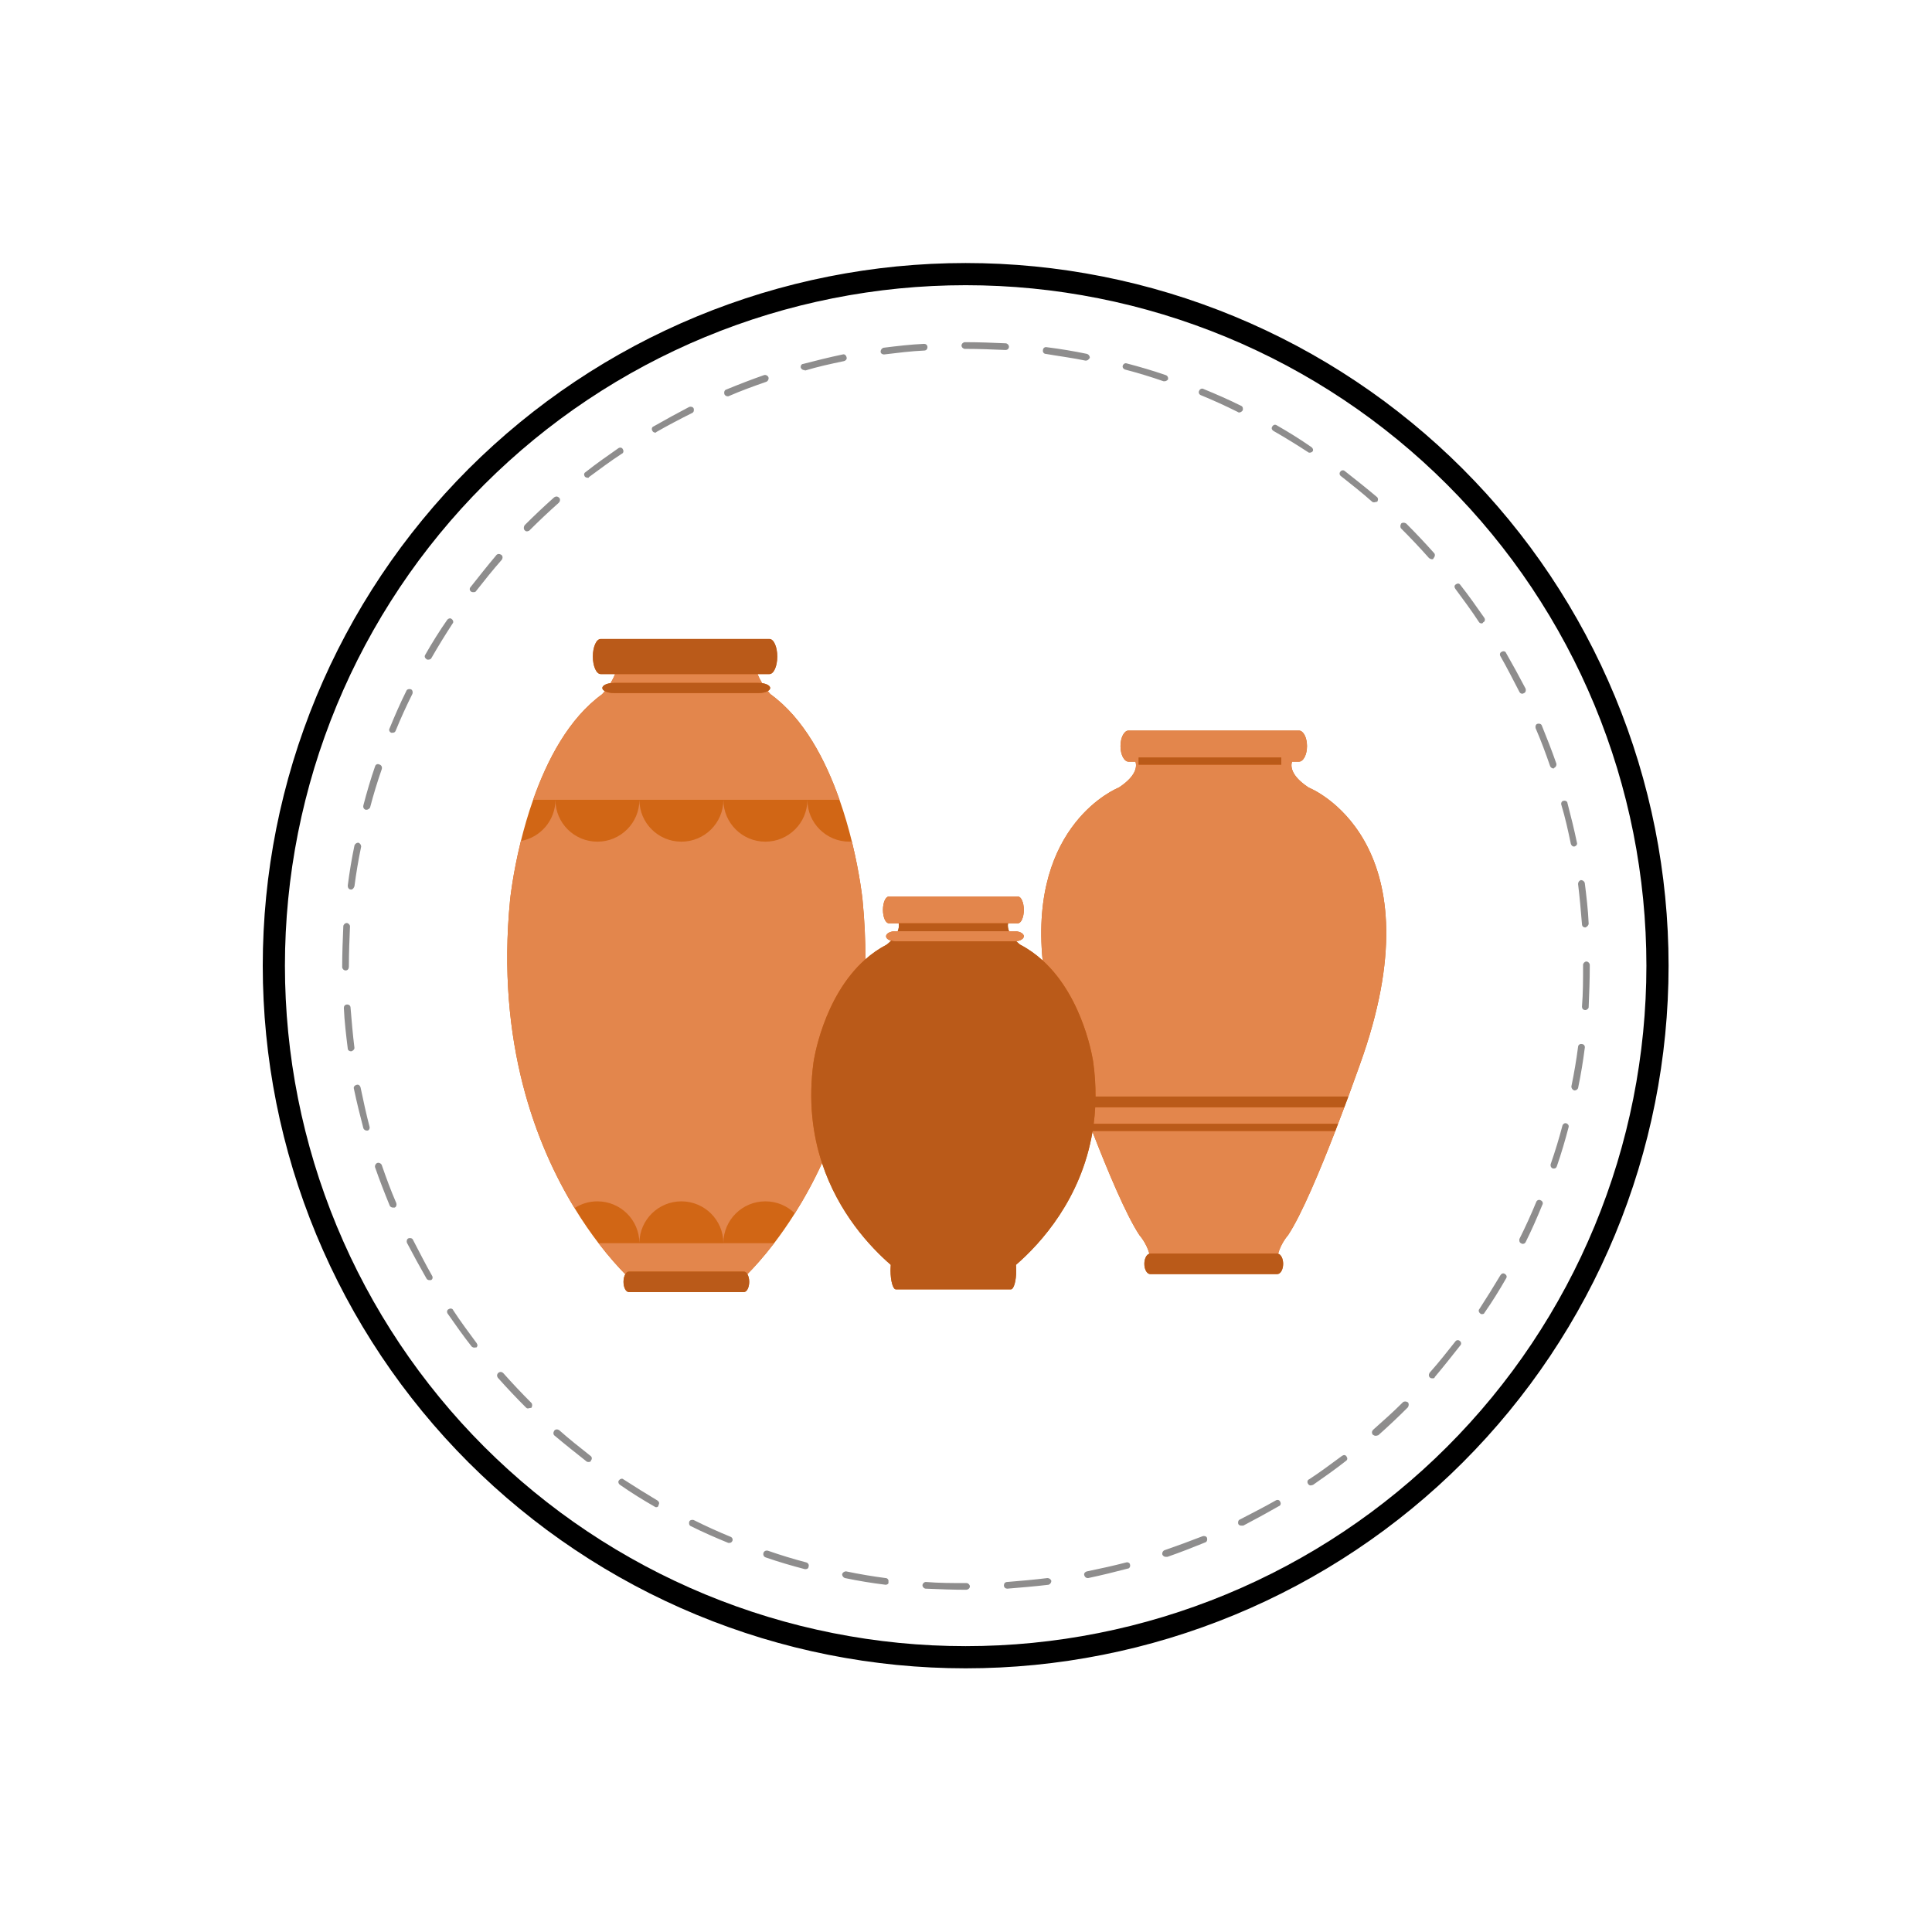 <svg version="1.0" preserveAspectRatio="xMidYMid meet" height="500" viewBox="0 0 375 375" zoomAndPan="magnify" width="500" xmlns:xlink="http://www.w3.org/1999/xlink" xmlns="http://www.w3.org/2000/svg"><defs><clipPath id="b49422cbdf"><path clip-rule="nonzero" d="M 51 51 L 324 51 L 324 324 L 51 324 Z M 51 51"></path></clipPath><clipPath id="ac83b1ff8c"><path clip-rule="nonzero" d="M 66.418 66.418 L 308.668 66.418 L 308.668 308.668 L 66.418 308.668 Z M 66.418 66.418"></path></clipPath><clipPath id="715198bdab"><path clip-rule="nonzero" d="M 98 124.027 L 270 124.027 L 270 250.777 L 98 250.777 Z M 98 124.027"></path></clipPath><clipPath id="c245820029"><path clip-rule="nonzero" d="M 115 124.027 L 262 124.027 L 262 250.777 L 115 250.777 Z M 115 124.027"></path></clipPath></defs><g clip-path="url(#b49422cbdf)"><path stroke-miterlimit="10" stroke-opacity="1" stroke-width="8" stroke="#000000" d="M 503.194 253.5 C 503.194 257.586 503.092 261.664 502.889 265.743 C 502.693 269.822 502.388 273.893 501.989 277.957 C 501.59 282.021 501.089 286.071 500.487 290.106 C 499.892 294.148 499.195 298.169 498.397 302.175 C 497.599 306.181 496.706 310.165 495.712 314.12 C 494.717 318.083 493.629 322.016 492.446 325.928 C 491.256 329.833 489.978 333.708 488.599 337.554 C 487.228 341.401 485.755 345.204 484.194 348.977 C 482.627 352.751 480.972 356.481 479.23 360.175 C 477.481 363.869 475.645 367.513 473.722 371.112 C 471.792 374.712 469.781 378.268 467.684 381.766 C 465.579 385.271 463.395 388.719 461.131 392.115 C 458.859 395.511 456.508 398.85 454.076 402.13 C 451.638 405.403 449.127 408.625 446.536 411.782 C 443.945 414.939 441.274 418.031 438.531 421.057 C 435.788 424.076 432.972 427.037 430.084 429.926 C 427.195 432.807 424.242 435.623 421.215 438.366 C 418.189 441.109 415.097 443.773 411.94 446.363 C 408.783 448.954 405.561 451.465 402.281 453.904 C 399.001 456.335 395.662 458.686 392.266 460.951 C 388.869 463.222 385.415 465.407 381.917 467.504 C 378.412 469.601 374.855 471.612 371.256 473.542 C 367.649 475.465 364.006 477.301 360.312 479.043 C 356.618 480.792 352.887 482.447 349.114 484.007 C 345.34 485.568 341.53 487.041 337.683 488.412 C 333.837 489.791 329.962 491.069 326.05 492.259 C 322.138 493.442 318.205 494.53 314.242 495.525 C 310.28 496.512 306.295 497.411 302.289 498.203 C 298.283 499.001 294.263 499.698 290.22 500.3 C 286.178 500.902 282.129 501.396 278.057 501.802 C 273.993 502.201 269.922 502.499 265.843 502.702 C 261.765 502.898 257.679 503 253.593 503 C 249.514 503 245.428 502.898 241.35 502.702 C 237.271 502.499 233.2 502.201 229.128 501.802 C 225.064 501.396 221.015 500.895 216.972 500.3 C 212.93 499.698 208.909 499.001 204.903 498.203 C 200.897 497.411 196.913 496.512 192.951 495.525 C 188.988 494.53 185.055 493.442 181.143 492.259 C 177.231 491.069 173.356 489.791 169.509 488.412 C 165.663 487.041 161.853 485.568 158.079 484.007 C 154.305 482.447 150.575 480.792 146.881 479.043 C 143.187 477.301 139.537 475.465 135.937 473.542 C 132.337 471.612 128.781 469.601 125.276 467.504 C 121.778 465.407 118.323 463.222 114.927 460.951 C 111.531 458.686 108.192 456.335 104.912 453.904 C 101.632 451.465 98.409 448.954 95.252 446.363 C 92.095 443.773 89.004 441.109 85.978 438.366 C 82.951 435.623 79.99 432.807 77.102 429.926 C 74.213 427.037 71.398 424.076 68.654 421.057 C 65.911 418.031 63.248 414.939 60.657 411.782 C 58.066 408.625 55.555 405.403 53.116 402.13 C 50.685 398.85 48.334 395.511 46.062 392.115 C 43.798 388.719 41.614 385.271 39.509 381.766 C 37.412 378.268 35.394 374.712 33.471 371.112 C 31.548 367.513 29.711 363.869 27.962 360.175 C 26.221 356.481 24.566 352.751 22.998 348.977 C 21.438 345.204 19.965 341.401 18.593 337.554 C 17.214 333.708 15.93 329.833 14.747 325.928 C 13.564 322.016 12.475 318.083 11.481 314.12 C 10.487 310.165 9.594 306.181 8.796 302.175 C 7.998 298.169 7.301 294.148 6.699 290.106 C 6.103 286.071 5.603 282.021 5.204 277.957 C 4.804 273.893 4.5 269.822 4.304 265.743 C 4.1 261.664 3.999 257.586 3.999 253.5 C 3.999 249.414 4.1 245.336 4.304 241.257 C 4.5 237.178 4.804 233.107 5.204 229.043 C 5.603 224.979 6.103 220.929 6.699 216.894 C 7.301 212.852 7.998 208.831 8.796 204.825 C 9.594 200.819 10.487 196.835 11.481 192.88 C 12.475 188.917 13.564 184.984 14.747 181.072 C 15.93 177.167 17.214 173.292 18.593 169.446 C 19.965 165.599 21.438 161.796 22.998 158.023 C 24.566 154.249 26.221 150.519 27.962 146.825 C 29.711 143.131 31.548 139.487 33.471 135.888 C 35.394 132.288 37.412 128.732 39.509 125.234 C 41.614 121.729 43.798 118.282 46.062 114.885 C 48.334 111.489 50.685 108.15 53.116 104.87 C 55.555 101.597 58.066 98.375 60.657 95.218 C 63.248 92.061 65.911 88.969 68.654 85.943 C 71.398 82.924 74.213 79.963 77.102 77.074 C 79.99 74.186 82.951 71.377 85.978 68.634 C 89.004 65.891 92.095 63.227 95.252 60.637 C 98.409 58.046 101.632 55.535 104.912 53.096 C 108.192 50.665 111.531 48.314 114.927 46.049 C 118.323 43.778 121.778 41.593 125.276 39.496 C 128.781 37.399 132.337 35.388 135.937 33.458 C 139.537 31.535 143.187 29.699 146.881 27.957 C 150.575 26.208 154.305 24.553 158.079 22.993 C 161.853 21.432 165.663 19.959 169.509 18.588 C 173.356 17.209 177.231 15.931 181.143 14.741 C 185.055 13.558 188.988 12.47 192.951 11.475 C 196.913 10.488 200.897 9.589 204.903 8.797 C 208.909 7.999 212.93 7.302 216.972 6.7 C 221.015 6.098 225.064 5.604 229.128 5.198 C 233.2 4.799 237.271 4.501 241.35 4.298 C 245.428 4.102 249.514 4 253.593 4 C 257.679 4 261.765 4.102 265.843 4.298 C 269.922 4.501 273.993 4.799 278.057 5.198 C 282.129 5.604 286.178 6.098 290.22 6.7 C 294.263 7.302 298.283 7.999 302.289 8.797 C 306.295 9.589 310.28 10.488 314.242 11.475 C 318.205 12.47 322.138 13.558 326.05 14.741 C 329.962 15.931 333.837 17.209 337.683 18.588 C 341.53 19.959 345.34 21.432 349.114 22.993 C 352.887 24.553 356.618 26.208 360.312 27.957 C 364.006 29.699 367.649 31.535 371.256 33.458 C 374.855 35.388 378.412 37.399 381.917 39.496 C 385.415 41.593 388.869 43.778 392.266 46.049 C 395.662 48.314 399.001 50.665 402.281 53.096 C 405.561 55.535 408.783 58.046 411.94 60.637 C 415.097 63.227 418.189 65.891 421.215 68.634 C 424.242 71.377 427.195 74.186 430.084 77.074 C 432.972 79.963 435.788 82.924 438.531 85.943 C 441.274 88.969 443.945 92.061 446.536 95.218 C 449.127 98.375 451.638 101.597 454.076 104.87 C 456.508 108.15 458.859 111.489 461.131 114.885 C 463.395 118.282 465.579 121.729 467.684 125.234 C 469.781 128.732 471.792 132.288 473.722 135.888 C 475.645 139.487 477.481 143.131 479.23 146.825 C 480.972 150.519 482.627 154.249 484.194 158.023 C 485.755 161.796 487.228 165.599 488.599 169.446 C 489.978 173.292 491.256 177.167 492.446 181.072 C 493.629 184.984 494.717 188.917 495.712 192.88 C 496.706 196.835 497.599 200.819 498.397 204.825 C 499.195 208.831 499.892 212.852 500.487 216.894 C 501.089 220.929 501.59 224.979 501.989 229.043 C 502.388 233.107 502.693 237.178 502.889 241.257 C 503.092 245.336 503.194 249.414 503.194 253.5 Z M 503.194 253.5" stroke-linejoin="miter" fill="none" transform="matrix(0.538, 0, 0, 0.538, 51, 51.054)" stroke-linecap="butt"></path></g><g clip-path="url(#ac83b1ff8c)"><path fill-rule="nonzero" fill-opacity="1" d="M 187.496 308.574 C 184.898 308.574 182.297 308.465 179.699 308.359 C 179.375 308.359 179.051 308.035 179.051 307.707 C 179.051 307.383 179.375 307.059 179.699 307.059 C 182.297 307.273 184.898 307.273 187.496 307.273 L 187.605 307.273 C 187.93 307.273 188.254 307.602 188.254 307.926 C 188.254 308.25 187.93 308.574 187.496 308.574 Z M 195.512 308.359 C 195.188 308.359 194.859 308.141 194.859 307.707 C 194.859 307.383 195.078 307.059 195.512 307.059 C 198.109 306.844 200.711 306.625 203.309 306.301 C 203.633 306.301 203.957 306.516 204.066 306.844 C 204.066 307.168 203.852 307.492 203.523 307.602 C 200.816 307.926 198.109 308.141 195.512 308.359 Z M 171.902 307.602 C 169.195 307.273 166.594 306.844 163.996 306.301 C 163.672 306.191 163.453 305.867 163.453 305.543 C 163.562 305.219 163.887 305 164.211 305 C 166.812 305.543 169.41 305.977 171.902 306.301 C 172.227 306.301 172.551 306.625 172.441 307.059 C 172.551 307.383 172.227 307.602 171.902 307.602 Z M 211.105 306.301 C 210.781 306.301 210.562 306.082 210.457 305.758 C 210.348 305.434 210.562 305.109 210.996 305 C 213.598 304.461 216.086 303.918 218.578 303.27 C 218.902 303.16 219.336 303.375 219.336 303.703 C 219.445 304.027 219.227 304.461 218.902 304.461 C 216.414 305.109 213.812 305.758 211.215 306.301 C 211.215 306.301 211.105 306.301 211.105 306.301 Z M 156.414 304.566 C 156.309 304.566 156.309 304.566 156.199 304.566 C 153.707 303.918 151.109 303.16 148.617 302.293 C 148.293 302.184 148.074 301.859 148.184 301.426 C 148.293 301.102 148.617 300.887 149.051 300.992 C 151.543 301.859 154.031 302.617 156.523 303.27 C 156.848 303.375 157.066 303.703 156.957 304.027 C 156.957 304.352 156.738 304.566 156.414 304.566 Z M 226.27 302.184 C 225.941 302.184 225.727 301.969 225.617 301.754 C 225.508 301.426 225.727 300.992 226.051 300.887 C 228.543 300.02 230.926 299.152 233.414 298.18 C 233.742 298.07 234.172 298.18 234.281 298.504 C 234.391 298.828 234.281 299.262 233.957 299.371 C 231.574 300.344 229.082 301.32 226.594 302.184 C 226.484 302.184 226.375 302.184 226.27 302.184 Z M 141.578 299.477 C 141.469 299.477 141.363 299.477 141.363 299.477 C 138.98 298.504 136.488 297.422 134.105 296.23 C 133.781 296.121 133.672 295.688 133.781 295.363 C 133.891 295.039 134.32 294.93 134.648 295.039 C 137.031 296.23 139.41 297.312 141.793 298.285 C 142.121 298.395 142.336 298.828 142.121 299.152 C 142.012 299.371 141.793 299.477 141.578 299.477 Z M 240.887 296.121 C 240.672 296.121 240.453 296.012 240.348 295.797 C 240.238 295.469 240.348 295.039 240.672 294.93 C 242.945 293.738 245.328 292.547 247.602 291.246 C 247.926 291.031 248.359 291.141 248.469 291.465 C 248.684 291.789 248.578 292.223 248.254 292.328 C 245.977 293.629 243.594 294.93 241.32 296.121 C 240.996 296.121 240.887 296.121 240.887 296.121 Z M 127.391 292.547 C 127.281 292.547 127.176 292.547 127.066 292.438 C 124.793 291.141 122.516 289.73 120.352 288.215 C 120.027 287.996 119.918 287.566 120.137 287.348 C 120.352 287.023 120.785 286.914 121 287.133 C 123.168 288.539 125.441 289.949 127.609 291.246 C 127.934 291.465 128.039 291.789 127.824 292.113 C 127.824 292.438 127.609 292.547 127.391 292.547 Z M 254.426 288.324 C 254.207 288.324 253.992 288.215 253.883 287.996 C 253.668 287.672 253.777 287.238 254.102 287.133 C 256.266 285.723 258.434 284.098 260.488 282.582 C 260.816 282.367 261.141 282.367 261.355 282.691 C 261.574 283.016 261.574 283.34 261.25 283.559 C 259.191 285.184 257.023 286.699 254.859 288.215 C 254.75 288.215 254.535 288.324 254.426 288.324 Z M 114.285 283.773 C 114.18 283.773 113.961 283.773 113.852 283.668 C 111.797 282.043 109.738 280.418 107.68 278.684 C 107.355 278.469 107.355 278.035 107.57 277.711 C 107.789 277.383 108.223 277.383 108.547 277.602 C 110.496 279.336 112.555 280.957 114.613 282.582 C 114.938 282.801 114.938 283.234 114.719 283.449 C 114.719 283.668 114.504 283.773 114.285 283.773 Z M 266.988 278.684 C 266.77 278.684 266.664 278.574 266.445 278.469 C 266.23 278.145 266.23 277.816 266.555 277.492 C 268.504 275.762 270.453 274.027 272.293 272.188 C 272.512 271.969 272.945 271.969 273.27 272.188 C 273.484 272.402 273.484 272.836 273.27 273.16 C 271.43 275.004 269.48 276.844 267.531 278.574 C 267.203 278.684 267.098 278.684 266.988 278.684 Z M 102.48 273.379 C 102.266 273.379 102.156 273.27 102.051 273.16 C 100.207 271.32 98.367 269.371 96.633 267.422 C 96.418 267.098 96.418 266.77 96.742 266.445 C 97.066 266.23 97.391 266.23 97.719 266.555 C 99.449 268.504 101.289 270.453 103.133 272.293 C 103.348 272.512 103.348 272.945 103.133 273.27 C 102.809 273.27 102.59 273.379 102.48 273.379 Z M 278.035 267.531 C 277.926 267.531 277.711 267.531 277.602 267.422 C 277.277 267.203 277.277 266.77 277.492 266.445 C 279.227 264.496 280.852 262.441 282.477 260.383 C 282.691 260.059 283.125 260.059 283.34 260.273 C 283.668 260.488 283.668 260.922 283.449 261.141 C 281.824 263.199 280.199 265.254 278.469 267.312 C 278.469 267.531 278.25 267.531 278.035 267.531 Z M 92.086 261.574 C 91.867 261.574 91.652 261.465 91.543 261.355 C 89.918 259.301 88.402 257.133 86.887 254.969 C 86.672 254.641 86.777 254.207 87.105 254.102 C 87.43 253.883 87.863 253.992 87.969 254.316 C 89.379 256.484 91.004 258.648 92.52 260.707 C 92.734 261.031 92.734 261.355 92.41 261.574 C 92.301 261.465 92.195 261.574 92.086 261.574 Z M 287.672 255.074 C 287.566 255.074 287.457 255.074 287.348 254.969 C 287.023 254.75 286.914 254.316 287.133 254.102 C 288.539 251.934 289.949 249.66 291.246 247.496 C 291.465 247.168 291.789 247.062 292.113 247.277 C 292.438 247.496 292.547 247.82 292.328 248.145 C 291.031 250.418 289.621 252.691 288.105 254.859 C 288.105 254.969 287.891 255.074 287.672 255.074 Z M 83.312 248.469 C 83.098 248.469 82.879 248.359 82.773 248.145 C 81.473 245.871 80.172 243.488 78.98 241.215 C 78.871 240.887 78.98 240.453 79.305 240.348 C 79.633 240.238 80.062 240.348 80.172 240.672 C 81.363 242.945 82.555 245.328 83.855 247.602 C 84.07 247.926 83.965 248.359 83.637 248.469 C 83.531 248.469 83.422 248.469 83.312 248.469 Z M 295.578 241.43 C 295.469 241.43 295.363 241.43 295.254 241.32 C 294.93 241.215 294.82 240.781 294.93 240.453 C 296.121 238.07 297.203 235.691 298.18 233.309 C 298.285 232.98 298.719 232.766 299.043 232.98 C 299.371 233.09 299.586 233.523 299.371 233.848 C 298.395 236.23 297.312 238.723 296.121 241.105 C 296.012 241.32 295.797 241.43 295.578 241.43 Z M 76.273 234.391 C 76.059 234.391 75.73 234.281 75.625 233.957 C 74.648 231.574 73.676 229.082 72.809 226.594 C 72.699 226.27 72.918 225.836 73.242 225.727 C 73.566 225.617 74 225.836 74.109 226.16 C 74.973 228.648 75.84 231.031 76.922 233.523 C 77.031 233.848 76.922 234.281 76.598 234.391 C 76.492 234.391 76.383 234.391 76.273 234.391 Z M 301.645 226.809 C 301.535 226.809 301.535 226.809 301.426 226.809 C 301.102 226.699 300.887 226.375 300.992 225.941 C 301.859 223.453 302.617 220.961 303.27 218.469 C 303.375 218.145 303.703 217.93 304.027 218.035 C 304.352 218.145 304.566 218.469 304.461 218.797 C 303.809 221.285 303.051 223.887 302.184 226.375 C 302.078 226.699 301.859 226.809 301.645 226.809 Z M 71.184 219.445 C 70.859 219.445 70.641 219.227 70.535 219.012 C 69.883 216.52 69.234 213.922 68.691 211.324 C 68.586 210.996 68.801 210.672 69.234 210.562 C 69.559 210.457 69.883 210.672 69.992 211.105 C 70.535 213.703 71.074 216.195 71.727 218.688 C 71.832 219.012 71.617 219.445 71.293 219.445 C 71.293 219.445 71.293 219.445 71.184 219.445 Z M 305.652 211.648 C 305.652 211.648 305.543 211.648 305.543 211.648 C 305.219 211.539 305 211.215 305 210.891 C 305.543 208.289 305.977 205.691 306.301 203.199 C 306.301 202.875 306.625 202.551 307.059 202.66 C 307.383 202.66 307.707 202.984 307.602 203.418 C 307.273 206.016 306.844 208.613 306.301 211.215 C 306.191 211.43 305.977 211.648 305.652 211.648 Z M 68.152 204.066 C 67.828 204.066 67.5 203.852 67.5 203.523 C 67.176 200.926 66.852 198.219 66.742 195.617 C 66.742 195.293 66.961 194.969 67.395 194.969 C 67.719 194.969 68.043 195.188 68.043 195.617 C 68.258 198.219 68.477 200.816 68.801 203.418 C 68.801 203.633 68.586 203.957 68.152 204.066 C 68.258 204.066 68.152 204.066 68.152 204.066 Z M 307.707 196.051 C 307.273 196.051 307.059 195.727 307.059 195.402 C 307.273 192.805 307.273 190.203 307.273 187.605 L 307.273 187.281 C 307.273 186.957 307.602 186.629 307.926 186.629 C 308.25 186.629 308.574 186.957 308.574 187.281 L 308.574 187.605 C 308.574 190.203 308.465 192.91 308.359 195.512 C 308.359 195.727 308.035 196.051 307.707 196.051 Z M 67.07 188.363 C 66.742 188.363 66.418 188.039 66.418 187.715 L 66.418 187.605 C 66.418 185.004 66.527 182.406 66.637 179.809 C 66.637 179.484 66.961 179.156 67.285 179.156 C 67.609 179.156 67.934 179.484 67.934 179.809 C 67.828 182.297 67.719 184.898 67.719 187.496 L 67.719 187.605 C 67.719 188.039 67.5 188.363 67.07 188.363 Z M 307.707 180.023 C 307.383 180.023 307.059 179.809 307.059 179.375 C 306.844 176.773 306.625 174.176 306.301 171.578 C 306.301 171.25 306.516 170.926 306.844 170.82 C 307.168 170.82 307.492 171.035 307.602 171.359 C 307.926 173.961 308.25 176.668 308.359 179.266 C 308.359 179.59 308.035 179.914 307.707 180.023 Z M 68.152 172.66 C 68.043 172.66 68.043 172.66 68.152 172.66 C 67.719 172.66 67.5 172.336 67.5 171.902 C 67.828 169.301 68.258 166.703 68.801 164.105 C 68.91 163.777 69.234 163.562 69.559 163.562 C 69.883 163.672 70.102 163.996 70.102 164.32 C 69.559 166.922 69.125 169.52 68.801 172.012 C 68.691 172.336 68.477 172.66 68.152 172.66 Z M 305.543 164.32 C 305.219 164.32 305 164.105 304.895 163.777 C 304.352 161.18 303.809 158.688 303.051 156.199 C 302.941 155.875 303.16 155.441 303.484 155.441 C 303.809 155.332 304.242 155.547 304.242 155.875 C 304.895 158.363 305.543 160.965 306.082 163.562 C 306.191 163.887 305.977 164.211 305.543 164.32 C 305.652 164.32 305.652 164.32 305.543 164.32 Z M 71.184 157.172 C 71.074 157.172 71.074 157.172 70.969 157.172 C 70.641 157.066 70.426 156.738 70.535 156.309 C 71.184 153.816 71.941 151.215 72.809 148.727 C 72.918 148.402 73.242 148.184 73.676 148.402 C 74 148.508 74.215 148.836 74.109 149.266 C 73.242 151.758 72.484 154.25 71.832 156.738 C 71.727 156.957 71.398 157.172 71.184 157.172 Z M 301.535 149.16 C 301.211 149.16 300.992 148.941 300.887 148.727 C 300.02 146.234 299.152 143.852 298.07 141.363 C 297.961 141.035 298.07 140.602 298.395 140.496 C 298.719 140.387 299.152 140.496 299.262 140.82 C 300.234 143.203 301.211 145.691 302.078 148.184 C 302.184 148.508 301.969 148.941 301.645 149.051 C 301.645 149.16 301.535 149.16 301.535 149.16 Z M 76.164 142.227 C 76.059 142.227 75.949 142.227 75.949 142.227 C 75.625 142.121 75.406 141.688 75.625 141.363 C 76.598 138.98 77.684 136.488 78.871 134.105 C 78.98 133.781 79.414 133.672 79.738 133.781 C 80.062 133.891 80.172 134.32 80.062 134.648 C 78.871 137.031 77.789 139.41 76.816 141.793 C 76.707 142.121 76.492 142.227 76.164 142.227 Z M 295.469 134.648 C 295.254 134.648 295.039 134.539 294.93 134.32 C 293.738 132.047 292.547 129.664 291.246 127.391 C 291.031 127.066 291.141 126.633 291.465 126.523 C 291.789 126.309 292.223 126.418 292.328 126.742 C 293.629 129.016 294.93 131.398 296.121 133.672 C 296.23 133.996 296.121 134.43 295.797 134.539 C 295.578 134.648 295.578 134.648 295.469 134.648 Z M 83.098 128.039 C 82.988 128.039 82.879 128.039 82.773 127.934 C 82.445 127.715 82.34 127.391 82.555 127.066 C 83.855 124.793 85.262 122.516 86.777 120.352 C 86.996 120.027 87.43 119.918 87.645 120.137 C 87.969 120.352 88.078 120.785 87.863 121 C 86.453 123.168 85.047 125.441 83.746 127.715 C 83.637 127.934 83.422 128.039 83.098 128.039 Z M 287.566 121 C 287.348 121 287.133 120.895 287.023 120.676 C 285.617 118.512 283.992 116.344 282.477 114.285 C 282.258 113.961 282.258 113.637 282.582 113.422 C 282.906 113.203 283.234 113.203 283.449 113.527 C 285.074 115.586 286.59 117.754 288.105 119.918 C 288.324 120.242 288.215 120.676 287.891 120.785 C 287.781 121 287.672 121 287.566 121 Z M 91.867 114.938 C 91.762 114.938 91.543 114.938 91.438 114.828 C 91.109 114.613 91.109 114.18 91.328 113.961 C 92.953 111.902 94.578 109.848 96.309 107.789 C 96.527 107.465 96.957 107.465 97.285 107.68 C 97.609 107.898 97.609 108.332 97.391 108.656 C 95.66 110.605 94.035 112.664 92.41 114.719 C 92.301 114.938 92.086 114.938 91.867 114.938 Z M 277.926 108.547 C 277.711 108.547 277.602 108.438 277.383 108.332 C 275.652 106.383 273.812 104.43 271.969 102.59 C 271.754 102.375 271.754 101.941 271.969 101.617 C 272.188 101.398 272.621 101.398 272.945 101.617 C 274.785 103.457 276.625 105.406 278.359 107.355 C 278.574 107.57 278.574 108.004 278.25 108.332 C 278.25 108.547 278.035 108.547 277.926 108.547 Z M 102.266 103.133 C 102.051 103.133 101.941 103.023 101.832 102.914 C 101.617 102.699 101.617 102.266 101.832 101.941 C 103.672 100.098 105.621 98.258 107.57 96.527 C 107.898 96.309 108.223 96.309 108.547 96.633 C 108.762 96.852 108.762 97.285 108.438 97.609 C 106.488 99.34 104.539 101.184 102.699 103.023 C 102.59 103.023 102.48 103.133 102.266 103.133 Z M 266.77 97.5 C 266.664 97.5 266.445 97.5 266.34 97.391 C 264.391 95.66 262.332 94.035 260.273 92.41 C 259.949 92.195 259.949 91.762 260.164 91.543 C 260.383 91.219 260.816 91.219 261.031 91.438 C 263.09 93.059 265.148 94.684 267.203 96.418 C 267.531 96.633 267.531 97.066 267.312 97.391 C 267.098 97.391 266.879 97.5 266.77 97.5 Z M 114.07 92.734 C 113.852 92.734 113.637 92.625 113.527 92.52 C 113.312 92.195 113.312 91.867 113.637 91.652 C 115.695 90.027 117.859 88.512 120.027 86.996 C 120.352 86.777 120.785 86.887 120.895 87.211 C 121.109 87.535 121 87.969 120.676 88.078 C 118.512 89.484 116.344 91.109 114.285 92.625 C 114.395 92.734 114.18 92.734 114.07 92.734 Z M 254.207 87.863 C 254.102 87.863 253.992 87.863 253.883 87.754 C 251.719 86.344 249.445 84.938 247.168 83.637 C 246.844 83.422 246.734 83.098 246.953 82.773 C 247.168 82.445 247.496 82.34 247.82 82.555 C 250.094 83.855 252.367 85.262 254.535 86.777 C 254.859 86.996 254.969 87.43 254.75 87.645 C 254.641 87.754 254.426 87.863 254.207 87.863 Z M 127.176 83.965 C 126.957 83.965 126.742 83.855 126.633 83.637 C 126.418 83.312 126.523 82.879 126.848 82.773 C 129.125 81.473 131.508 80.172 133.781 78.98 C 134.105 78.871 134.539 78.98 134.648 79.305 C 134.754 79.633 134.648 80.062 134.32 80.172 C 131.938 81.363 129.664 82.555 127.391 83.855 C 127.391 83.965 127.281 83.965 127.176 83.965 Z M 240.562 80.062 C 240.453 80.062 240.348 80.062 240.238 79.957 C 237.855 78.766 235.473 77.684 233.09 76.707 C 232.766 76.598 232.551 76.164 232.766 75.84 C 232.875 75.516 233.309 75.301 233.633 75.516 C 236.016 76.492 238.504 77.574 240.887 78.766 C 241.215 78.871 241.32 79.305 241.215 79.633 C 241.105 79.848 240.781 80.062 240.562 80.062 Z M 141.254 76.922 C 141.035 76.922 140.711 76.816 140.602 76.492 C 140.496 76.164 140.602 75.73 140.93 75.625 C 143.312 74.648 145.801 73.676 148.293 72.809 C 148.617 72.699 149.051 72.918 149.16 73.242 C 149.266 73.566 149.051 74 148.727 74.109 C 146.234 74.973 143.852 75.84 141.363 76.922 C 141.469 76.922 141.363 76.922 141.254 76.922 Z M 226.051 74 C 225.941 74 225.941 74 225.836 74 C 223.344 73.133 220.852 72.375 218.363 71.727 C 218.035 71.617 217.82 71.293 217.93 70.969 C 218.035 70.641 218.363 70.426 218.688 70.535 C 221.176 71.184 223.777 71.941 226.27 72.809 C 226.594 72.918 226.809 73.242 226.699 73.676 C 226.484 73.891 226.27 74 226.051 74 Z M 156.09 71.832 C 155.766 71.832 155.547 71.617 155.441 71.398 C 155.332 71.074 155.547 70.641 155.875 70.641 C 158.363 69.992 160.965 69.344 163.562 68.801 C 163.887 68.691 164.211 68.91 164.32 69.344 C 164.43 69.668 164.211 69.992 163.777 70.102 C 161.18 70.641 158.688 71.184 156.199 71.941 C 156.309 71.832 156.199 71.832 156.09 71.832 Z M 210.781 69.992 C 210.781 69.992 210.672 69.992 210.672 69.992 C 208.074 69.449 205.473 69.125 202.984 68.691 C 202.66 68.691 202.332 68.367 202.441 67.934 C 202.441 67.609 202.766 67.285 203.199 67.395 C 205.801 67.719 208.398 68.152 210.996 68.691 C 211.324 68.801 211.539 69.125 211.539 69.449 C 211.324 69.777 211.105 69.992 210.781 69.992 Z M 171.578 68.801 C 171.25 68.801 170.926 68.586 170.926 68.258 C 170.926 67.934 171.145 67.609 171.469 67.5 C 174.066 67.176 176.773 66.852 179.375 66.742 C 179.699 66.742 180.023 66.961 180.023 67.395 C 180.023 67.719 179.809 68.043 179.375 68.043 C 176.883 68.152 174.285 68.477 171.578 68.801 C 171.684 68.801 171.578 68.801 171.578 68.801 Z M 195.188 67.934 C 192.586 67.828 190.098 67.719 187.496 67.719 L 187.281 67.719 C 186.957 67.719 186.629 67.395 186.629 67.07 C 186.629 66.742 186.957 66.418 187.281 66.418 L 187.496 66.418 C 190.098 66.418 192.695 66.527 195.188 66.637 C 195.512 66.637 195.836 66.961 195.836 67.285 C 195.836 67.719 195.512 67.934 195.188 67.934 Z M 195.188 67.934" fill="#8e8d8d"></path></g><g clip-path="url(#715198bdab)"><path fill-rule="nonzero" fill-opacity="1" d="M 264.574 204.855 C 264.574 204.855 263.426 208.176 261.711 212.836 C 261.461 213.5 261.203 214.203 260.93 214.918 C 260.547 215.953 260.137 217.031 259.711 218.133 C 259.543 218.594 259.363 219.051 259.184 219.523 C 256.207 227.219 252.594 235.855 250.004 239.758 C 250.004 239.758 248.672 241.223 248.082 243.348 C 248.633 243.484 249.059 244.312 249.059 245.312 C 249.059 246.41 248.547 247.297 247.918 247.297 L 223.258 247.297 C 222.629 247.297 222.117 246.41 222.117 245.312 C 222.117 244.312 222.543 243.484 223.098 243.348 C 222.504 241.223 221.176 239.758 221.176 239.758 C 218.598 235.883 215.02 227.336 212.051 219.676 C 209.863 232.699 202.055 241.293 197.207 245.504 C 197.234 245.84 197.25 246.195 197.25 246.562 C 197.25 248.605 196.789 250.262 196.215 250.262 L 173.891 250.262 C 173.316 250.262 172.855 248.605 172.855 246.562 C 172.855 246.195 172.871 245.84 172.898 245.504 C 168.852 241.984 162.738 235.414 159.555 225.758 C 159.555 225.758 159.555 225.762 159.555 225.762 C 157.855 229.457 156.047 232.715 154.277 235.512 C 152.883 237.723 151.523 239.652 150.258 241.305 C 148.133 244.074 146.297 246.074 145.07 247.312 C 145.285 247.676 145.422 248.207 145.422 248.801 C 145.422 249.898 144.957 250.789 144.387 250.789 L 122.059 250.789 C 121.488 250.789 121.023 249.898 121.023 248.801 C 121.023 248.215 121.156 247.688 121.367 247.324 C 121.367 247.324 121.367 247.32 121.363 247.32 C 120.145 246.086 118.301 244.078 116.176 241.305 C 114.719 239.402 113.125 237.133 111.523 234.492 C 104.105 222.344 96.277 202.426 99.008 174.66 C 99.008 174.66 99.496 169.758 101.105 163.234 C 101.723 160.75 102.496 158.02 103.48 155.238 C 106.176 147.543 110.402 139.43 116.887 134.742 C 116.887 134.742 117.094 134.527 117.402 134.152 C 117.402 134.152 117.402 134.152 117.402 134.148 C 117.098 133.98 116.914 133.77 116.914 133.539 C 116.914 133.094 117.586 132.723 118.508 132.598 C 118.82 132.074 119.137 131.484 119.379 130.84 C 119.379 130.84 119.379 130.836 119.379 130.836 L 116.594 130.836 C 115.754 130.836 115.074 129.312 115.074 127.434 C 115.074 125.551 115.754 124.027 116.594 124.027 L 149.348 124.027 C 150.188 124.027 150.867 125.551 150.867 127.434 C 150.867 129.312 150.188 130.836 149.348 130.836 L 147.051 130.836 C 147.051 130.836 147.051 130.84 147.051 130.84 C 147.297 131.484 147.609 132.074 147.93 132.598 L 147.93 132.602 C 148.836 132.73 149.488 133.102 149.488 133.539 C 149.488 133.766 149.312 133.973 149.016 134.141 C 149.328 134.527 149.543 134.742 149.543 134.742 C 156.027 139.43 160.25 147.543 162.945 155.238 C 163.941 158.059 164.73 160.824 165.348 163.344 C 166.938 169.812 167.418 174.66 167.418 174.66 C 167.812 178.676 167.988 182.523 167.969 186.203 L 167.969 186.207 C 169.195 185.125 170.562 184.156 172.09 183.359 C 172.09 183.359 172.488 183.066 172.961 182.59 C 172.383 182.426 171.984 182.102 171.984 181.727 C 171.984 181.188 172.812 180.746 173.832 180.746 L 174.25 180.746 C 174.449 180.258 174.543 179.738 174.441 179.211 L 172.539 179.211 C 171.898 179.211 171.379 178.043 171.379 176.609 C 171.379 175.172 171.898 174.008 172.539 174.008 L 197.562 174.008 C 198.203 174.008 198.723 175.172 198.723 176.609 C 198.723 178.043 198.203 179.211 197.562 179.211 L 195.66 179.211 C 195.559 179.738 195.652 180.258 195.852 180.746 L 196.875 180.746 C 197.895 180.746 198.723 181.188 198.723 181.727 C 198.723 182.203 198.09 182.602 197.246 182.691 C 197.668 183.105 198.012 183.359 198.012 183.359 C 199.641 184.207 201.086 185.25 202.375 186.422 C 199.777 159.863 216.91 152.961 217.148 152.871 C 217.211 152.824 217.281 152.781 217.348 152.738 C 220.496 150.602 220.699 148.848 220.398 147.836 L 219.047 147.836 C 218.191 147.836 217.488 146.488 217.488 144.82 C 217.488 143.152 218.191 141.805 219.047 141.805 L 252.125 141.805 C 252.984 141.805 253.688 143.152 253.688 144.82 C 253.688 146.488 252.984 147.836 252.125 147.836 L 250.773 147.836 C 250.469 148.848 250.676 150.602 253.824 152.738 C 253.895 152.781 253.965 152.824 254.027 152.871 C 254.312 152.984 278.941 162.902 264.574 204.855 Z M 264.574 204.855" fill="#d16615"></path></g><path fill-rule="nonzero" fill-opacity="1" d="M 212.078 219.523 L 259.184 219.523 C 256.207 227.219 252.594 235.855 250.004 239.758 C 250.004 239.758 248.672 241.223 248.082 243.348 C 248.027 243.332 247.973 243.324 247.918 243.324 L 223.258 243.324 C 223.203 243.324 223.148 243.332 223.098 243.348 C 222.504 241.223 221.176 239.758 221.176 239.758 C 218.598 235.883 215.02 227.336 212.051 219.676 C 212.062 219.625 212.07 219.574 212.078 219.523 Z M 264.574 204.855 C 264.574 204.855 263.426 208.176 261.711 212.836 L 212.637 212.836 C 212.652 210.711 212.516 208.492 212.199 206.176 C 212.199 206.176 210.484 193.789 202.375 186.422 C 199.781 159.863 216.91 152.961 217.148 152.871 C 217.211 152.824 217.281 152.781 217.352 152.738 C 220.496 150.602 220.699 148.848 220.402 147.836 L 219.051 147.836 C 218.191 147.836 217.488 146.488 217.488 144.82 C 217.488 143.152 218.191 141.805 219.051 141.805 L 252.129 141.805 C 252.984 141.805 253.688 143.152 253.688 144.82 C 253.688 146.488 252.984 147.836 252.129 147.836 L 250.777 147.836 C 250.469 148.848 250.68 150.602 253.828 152.738 C 253.895 152.781 253.965 152.824 254.027 152.871 C 254.312 152.984 278.941 162.902 264.574 204.855 Z M 248.699 147.027 L 221.012 147.027 L 221.012 148.418 L 248.699 148.418 Z M 212.281 218.133 L 259.711 218.133 C 260.137 217.031 260.547 215.953 260.93 214.918 L 212.578 214.918 C 212.52 216.02 212.418 217.09 212.281 218.133 Z M 140.41 241.309 L 124.105 241.309 C 124.105 241.309 124.105 241.309 124.105 241.305 L 116.176 241.305 C 118.301 244.078 120.145 246.086 121.363 247.32 C 121.367 247.32 121.367 247.324 121.367 247.324 C 121.551 247.008 121.793 246.816 122.059 246.816 L 144.387 246.816 C 144.648 246.816 144.887 247.004 145.07 247.312 C 146.293 246.074 148.133 244.074 150.258 241.305 L 140.41 241.305 C 140.41 241.309 140.41 241.309 140.41 241.309 Z M 157.906 206.176 C 157.906 206.176 159.656 193.547 167.969 186.207 L 167.969 186.203 C 167.988 182.523 167.816 178.676 167.418 174.66 C 167.418 174.66 166.938 169.812 165.348 163.344 C 165.188 163.359 165.027 163.367 164.863 163.367 C 160.363 163.367 156.711 159.727 156.711 155.238 L 162.945 155.238 C 160.25 147.543 156.031 139.43 149.547 134.742 C 149.547 134.742 149.332 134.527 149.02 134.141 C 148.605 134.371 147.965 134.52 147.242 134.52 L 119.164 134.52 C 118.449 134.52 117.816 134.375 117.402 134.148 C 117.402 134.152 117.402 134.152 117.402 134.152 C 117.094 134.527 116.887 134.742 116.887 134.742 C 110.402 139.43 106.176 147.543 103.48 155.238 L 107.805 155.238 C 107.805 155.238 107.805 155.242 107.805 155.242 L 156.711 155.242 C 156.711 159.73 153.059 163.367 148.562 163.367 C 144.059 163.367 140.41 159.73 140.41 155.242 C 140.41 159.73 136.758 163.367 132.258 163.367 C 127.758 163.367 124.105 159.73 124.105 155.242 C 124.105 159.73 120.457 163.367 115.957 163.367 C 111.457 163.367 107.805 159.734 107.805 155.246 C 107.801 159.242 104.91 162.562 101.102 163.234 C 99.496 169.758 99.008 174.66 99.008 174.66 C 96.277 202.422 104.105 222.344 111.523 234.492 C 112.797 233.66 114.316 233.18 115.953 233.18 C 120.434 233.18 124.074 236.789 124.105 241.25 C 124.141 236.785 127.777 233.18 132.254 233.18 C 136.746 233.18 140.391 236.805 140.406 241.281 C 140.422 236.805 144.066 233.18 148.555 233.18 C 150.793 233.18 152.805 234.07 154.273 235.516 C 156.043 232.715 157.855 229.457 159.555 225.762 C 159.555 225.762 159.555 225.758 159.555 225.758 C 157.734 220.238 156.875 213.715 157.906 206.176 Z M 147.238 132.555 C 147.48 132.555 147.711 132.574 147.93 132.605 L 147.93 132.598 C 147.609 132.074 147.297 131.484 147.051 130.84 C 147.051 130.84 147.051 130.84 147.051 130.836 L 119.383 130.836 C 119.383 130.84 119.379 130.84 119.379 130.84 C 119.137 131.484 118.824 132.074 118.512 132.598 C 118.508 132.598 118.508 132.598 118.508 132.598 C 118.715 132.57 118.938 132.555 119.164 132.555 Z M 185.059 179.211 L 197.566 179.211 C 198.207 179.211 198.727 178.047 198.727 176.609 C 198.727 175.172 198.207 174.008 197.566 174.008 L 172.539 174.008 C 171.898 174.008 171.379 175.172 171.379 176.609 C 171.379 178.047 171.898 179.211 172.539 179.211 Z M 196.879 182.711 C 197.004 182.711 197.129 182.703 197.246 182.691 C 198.09 182.602 198.727 182.203 198.727 181.73 C 198.727 181.188 197.898 180.746 196.879 180.746 L 173.832 180.746 C 172.812 180.746 171.984 181.188 171.984 181.73 C 171.984 182.102 172.383 182.426 172.961 182.59 C 173.223 182.664 173.516 182.711 173.832 182.711 Z M 196.879 182.711" fill="#e3864c"></path><g clip-path="url(#c245820029)"><path fill-rule="nonzero" fill-opacity="1" d="M 247.918 243.324 C 247.973 243.324 248.027 243.332 248.082 243.348 C 248.633 243.484 249.059 244.312 249.059 245.312 C 249.059 246.41 248.547 247.297 247.918 247.297 L 223.258 247.297 C 222.629 247.297 222.117 246.41 222.117 245.312 C 222.117 244.312 222.543 243.484 223.098 243.348 C 223.148 243.332 223.203 243.324 223.258 243.324 Z M 195.664 179.211 L 174.441 179.211 C 174.543 179.738 174.449 180.262 174.25 180.746 L 195.852 180.746 C 195.652 180.262 195.559 179.738 195.664 179.211 Z M 212.199 206.176 C 212.199 206.176 210.484 193.789 202.375 186.422 C 201.09 185.25 199.641 184.207 198.012 183.359 C 198.012 183.359 197.672 183.109 197.246 182.691 C 197.129 182.703 197.004 182.711 196.879 182.711 L 173.832 182.711 C 173.516 182.711 173.223 182.664 172.961 182.59 C 172.488 183.07 172.094 183.359 172.094 183.359 C 170.562 184.156 169.195 185.125 167.969 186.207 C 159.656 193.547 157.906 206.176 157.906 206.176 C 156.875 213.715 157.734 220.238 159.555 225.758 C 162.734 235.414 168.848 241.988 172.898 245.504 C 172.871 245.84 172.852 246.195 172.852 246.562 C 172.852 248.605 173.316 250.266 173.891 250.266 L 196.215 250.266 C 196.789 250.266 197.25 248.605 197.25 246.562 C 197.25 246.195 197.234 245.84 197.207 245.504 C 202.055 241.293 209.859 232.699 212.051 219.676 C 212.059 219.625 212.07 219.574 212.078 219.523 L 259.184 219.523 C 259.363 219.051 259.543 218.594 259.711 218.137 L 212.281 218.137 C 212.418 217.09 212.52 216.02 212.578 214.918 L 260.93 214.918 C 261.203 214.203 261.461 213.504 261.711 212.836 L 212.637 212.836 C 212.652 210.711 212.516 208.492 212.199 206.176 Z M 144.387 246.816 L 122.059 246.816 C 121.793 246.816 121.551 247.008 121.367 247.324 C 121.156 247.688 121.023 248.215 121.023 248.805 C 121.023 249.898 121.488 250.789 122.059 250.789 L 144.387 250.789 C 144.957 250.789 145.422 249.898 145.422 248.805 C 145.422 248.207 145.285 247.676 145.07 247.312 C 144.887 247.004 144.648 246.816 144.387 246.816 Z M 149.348 130.836 C 150.188 130.836 150.867 129.312 150.867 127.434 C 150.867 125.551 150.188 124.027 149.348 124.027 L 116.594 124.027 C 115.754 124.027 115.074 125.551 115.074 127.434 C 115.074 129.312 115.754 130.836 116.594 130.836 Z M 147.238 134.52 C 147.965 134.52 148.605 134.371 149.016 134.141 C 149.312 133.973 149.492 133.766 149.492 133.539 C 149.492 133.102 148.836 132.73 147.93 132.605 C 147.711 132.574 147.48 132.555 147.238 132.555 L 119.164 132.555 C 118.938 132.555 118.715 132.57 118.508 132.598 C 117.586 132.723 116.914 133.094 116.914 133.539 C 116.914 133.77 117.098 133.98 117.402 134.148 C 117.816 134.375 118.449 134.52 119.164 134.52 Z M 221.012 148.418 L 248.699 148.418 L 248.699 147.027 L 221.012 147.027 Z M 221.012 148.418" fill="#ba5a19"></path></g></svg>